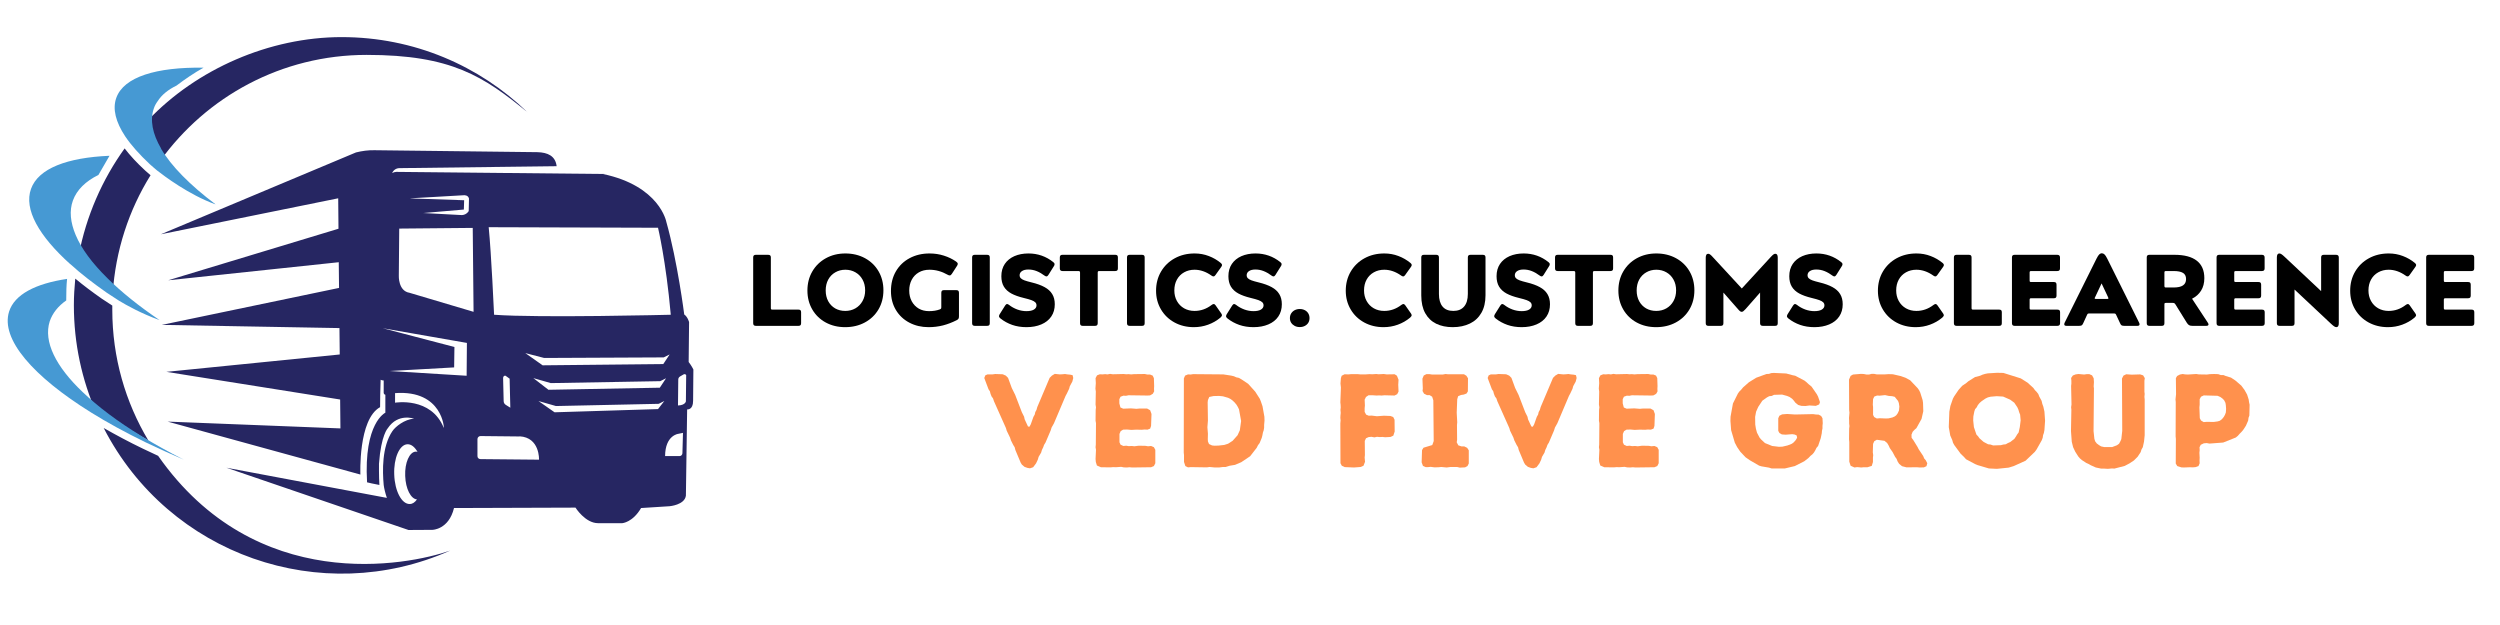 <?xml version="1.0" encoding="UTF-8"?> <svg xmlns="http://www.w3.org/2000/svg" xmlns:xlink="http://www.w3.org/1999/xlink" width="1200" zoomAndPan="magnify" viewBox="0 0 900 225" height="300" preserveAspectRatio="xMidYMid meet" version="1.0"><defs><g></g><clipPath id="ff0b917063"><path d="M 26 13.359 L 249.75 13.359 L 249.75 207 L 26 207 Z M 26 13.359 " clip-rule="nonzero"></path></clipPath></defs><rect x="-90" width="1080" fill="#ffffff" y="-22.5" height="270" fill-opacity="1"></rect><rect x="-90" width="1080" fill="#ffffff" y="-22.5" height="270" fill-opacity="1"></rect><g clip-path="url(#ff0b917063)"><path fill="#262662" d="M 37.078 102.402 C 33.434 98.801 30.539 95.301 28.344 91.898 C 31.039 77.742 36.781 64.684 44.867 53.43 C 46.863 56.031 49.312 58.68 52.305 61.434 C 52.906 61.984 53.555 62.531 54.203 63.082 C 46.414 75.59 41.574 90.148 40.574 105.754 C 39.324 104.652 38.129 103.555 37.027 102.453 Z M 40.426 111.508 C 40.426 111.008 40.426 110.508 40.426 110.008 C 39.176 109.207 37.879 108.355 36.68 107.555 C 33.184 105.105 29.988 102.703 27.094 100.301 C 26.793 103.453 26.594 106.656 26.594 109.906 C 26.594 123.664 29.488 136.77 34.684 148.625 C 34.781 148.676 34.883 148.773 34.98 148.824 L 35.082 147.926 L 53.406 158.578 C 45.168 144.824 40.426 128.715 40.426 111.508 Z M 57.699 57.879 C 74.324 34.77 101.383 19.762 131.988 19.762 C 162.594 19.762 174.129 27.516 189.906 40.422 C 172.578 23.664 149.016 13.359 123.004 13.359 C 96.992 13.359 70.781 24.863 53.254 43.324 C 52.656 47.074 53.754 51.277 56.352 55.73 C 56.75 56.43 57.199 57.129 57.699 57.832 Z M 57 164.133 C 55.102 163.23 53.207 162.383 51.359 161.48 C 46.367 159.078 41.723 156.578 37.328 154.078 C 60.844 199.852 115.715 218.859 162.094 198.199 C 146.617 203.602 92.098 214.309 56.949 164.133 Z M 249.617 133.117 C 249.617 133.117 249.516 143.922 249.516 144.273 C 249.516 147.723 247.371 147.375 247.371 147.375 L 246.922 178.441 C 246.473 181.793 241.031 182.242 241.031 182.242 L 230.793 182.891 C 227.75 188.094 224.004 188.344 224.004 188.344 L 215.316 188.344 C 210.676 188.344 207.18 182.742 207.18 182.742 L 163.441 182.891 C 161.547 190.695 155.656 190.746 155.656 190.746 L 155.504 190.746 C 155.504 190.746 147.066 190.797 147.066 190.797 L 81.516 168.383 L 139.277 179.238 C 138.68 177.488 138.281 175.789 138.129 174.586 C 137.68 169.637 137.43 160.832 141.277 155.18 C 142.324 153.629 145.621 150.926 149.066 150.727 C 149.066 150.727 143.324 148.625 139.629 154.129 C 139.629 154.129 137.184 156.578 136.434 166.934 C 136.434 166.934 136.383 171.438 136.582 174.586 C 135.234 174.387 132.141 173.637 132.141 173.637 C 130.891 152.176 138.73 148.574 138.73 148.574 L 138.73 142.121 C 138.031 141.922 138.129 141.27 138.129 141.27 L 138.129 136.969 C 137.73 136.969 137.383 136.871 137.031 136.719 C 136.883 140.77 136.832 144.172 136.832 146.574 C 128.895 150.977 129.742 170.836 129.742 170.836 L 60.344 151.777 L 122.555 154.227 L 122.453 143.824 L 59.895 133.867 L 122.305 127.613 L 122.203 118.109 L 58.246 116.961 L 122.055 103.652 L 121.953 94.398 L 60.543 100.902 L 121.855 82.344 L 121.754 71.387 L 57.898 84.344 L 128.145 54.879 C 130.344 54.328 132.59 54.027 134.836 54.078 L 193.449 54.781 C 197.195 54.879 199.941 56.129 200.391 59.832 L 143.82 60.531 C 142.625 60.531 141.625 61.234 141.176 62.281 C 142.273 61.734 143.273 61.883 143.273 61.883 L 217.016 62.633 C 237.535 66.934 239.883 79.891 239.883 79.891 C 243.926 94.199 246.32 113.207 246.32 113.207 C 247.57 114.059 248.07 115.961 248.07 115.961 L 247.918 130.316 C 248.969 131.668 249.617 133.016 249.617 133.016 Z M 175.926 81.742 C 176.875 91.246 177.871 113.309 177.871 113.309 C 194.098 114.508 241.48 113.309 241.48 113.309 C 239.73 93.75 236.887 81.992 236.887 81.992 L 175.977 81.793 Z M 241.031 127.613 L 238.934 128.664 L 195.895 128.867 L 189.105 127.113 L 195.348 131.516 L 238.781 131.066 L 241.031 127.664 Z M 237.734 137.219 L 198.293 137.918 L 192 136.117 L 197.441 140.32 L 237.535 139.57 L 239.781 136.168 L 237.684 137.219 Z M 183.465 136.32 L 182.066 135.32 C 181.617 135.02 181.066 135.57 181.117 136.117 L 181.316 144.371 C 181.316 144.973 181.617 145.473 182.117 145.773 L 183.715 146.773 C 183.715 146.773 183.465 136.57 183.465 136.367 Z M 147.816 71.438 L 167.09 72.086 L 166.988 75.438 L 152.41 76.691 L 165.539 77.391 C 167.785 77.742 168.734 75.988 168.734 75.988 L 168.836 71.488 C 168.535 70.137 166.988 70.285 166.988 70.285 L 147.816 71.387 Z M 149.664 162.582 C 149.914 162.582 150.113 162.582 150.312 162.684 C 149.312 160.93 148.066 159.879 146.668 159.93 C 143.82 160.031 141.676 164.934 141.926 170.887 C 142.125 176.789 144.621 181.539 147.516 181.441 C 148.516 181.441 149.363 180.84 150.113 179.789 C 147.918 179.641 146.02 175.988 145.871 171.336 C 145.668 166.582 147.418 162.684 149.664 162.582 Z M 142.223 141.523 L 142.223 144.973 C 142.223 144.973 155.207 142.723 159.75 154.027 C 159.949 154.527 159.449 140.27 142.223 141.523 Z M 168.137 123.461 L 137.781 118.16 L 163.594 124.914 L 163.492 132.266 L 140.277 133.566 L 167.988 135.27 L 168.086 123.363 Z M 170.484 112.258 L 170.184 82.043 L 143.723 82.293 L 143.574 99.25 C 143.574 99.25 143.324 104.754 147.418 105.402 Z M 187.059 157.129 L 172.98 156.98 C 172.379 156.98 171.883 157.48 171.883 158.078 L 171.883 164.133 C 171.832 164.781 172.332 165.281 172.98 165.281 L 194.047 165.484 C 194.047 165.484 194.398 157.48 187.059 157.078 Z M 239.23 144.324 L 237.137 145.375 L 200.141 146.172 L 193.848 144.371 L 199.641 148.426 L 236.887 147.273 L 239.23 144.273 Z M 245.871 155.828 L 244.176 156.18 C 244.176 156.18 239.48 156.68 239.434 164.184 L 244.676 164.184 C 245.223 164.184 245.621 163.73 245.672 163.184 Z M 247.07 135.32 C 247.07 134.816 246.57 134.52 246.121 134.77 L 244.824 135.52 C 244.426 135.77 244.176 136.168 244.176 136.617 L 244.074 145.973 C 246.77 145.875 246.922 144.473 246.922 144.473 L 247.02 135.27 Z M 247.07 135.32 " fill-opacity="1" fill-rule="nonzero"></path></g><path fill="#4699d3" d="M 50.91 156.98 C 55.602 159.879 60.746 162.73 66.188 165.484 C 61.395 163.434 56.75 161.332 52.305 159.18 C 45.219 155.727 38.625 152.125 32.836 148.523 C 11.914 135.52 0.133 122.062 3.277 112.156 C 5.227 106.004 12.766 102.102 24.148 100.402 C 23.898 102.801 23.848 105.203 23.848 107.703 L 23.848 108.156 C 20.902 110.207 18.906 112.758 17.906 115.66 C 15.562 122.961 20.105 131.969 29.738 141.121 C 35.23 146.375 42.371 151.777 50.859 156.93 Z M 25.348 95.098 C 29.039 98.5 33.434 101.852 38.328 105.305 C 39.727 106.254 41.273 107.254 42.77 108.207 C 45.566 109.906 50.859 112.859 57.348 115.207 C 57.348 115.207 57.348 115.207 57.398 115.207 C 50.012 110.207 43.668 105.105 38.676 100.152 C 33.184 94.75 29.289 89.496 27.242 84.594 C 25.348 80.09 24.898 75.891 26.246 72.188 C 27.645 68.336 30.84 65.234 35.43 62.984 L 39.426 56.078 C 24.148 56.73 13.812 60.633 11.168 67.984 C 8.52 75.34 14.012 84.945 25.297 95.098 Z M 58 53.48 C 54.902 48.176 53.902 43.223 55.402 38.973 C 55.703 38.07 56.199 37.172 56.801 36.371 C 58.246 34.121 60.543 32.27 63.539 30.816 C 66.637 28.465 69.879 26.266 73.277 24.363 C 56.301 24.113 44.566 27.668 41.871 35.219 C 40.426 39.223 41.672 43.926 45.066 49.078 C 47.215 52.277 50.211 55.629 53.953 59.133 C 54.754 59.883 55.652 60.582 56.5 61.332 C 59.047 63.332 67.984 70.086 77.469 73.539 C 77.469 73.539 77.52 73.539 77.57 73.539 C 68.484 66.684 61.645 59.832 57.949 53.48 Z M 58 53.48 " fill-opacity="1" fill-rule="nonzero"></path><g fill="#000000" fill-opacity="1"><g transform="translate(268.412, 117.308)"><g><path d="M 2.734 -24.625 C 2.734 -24.969 2.812 -25.211 2.969 -25.359 C 3.133 -25.504 3.375 -25.578 3.688 -25.578 L 8.109 -25.578 C 8.453 -25.578 8.703 -25.504 8.859 -25.359 C 9.016 -25.211 9.094 -24.969 9.094 -24.625 L 9.094 -6.391 C 9.094 -6.203 9.129 -6.062 9.203 -5.969 C 9.273 -5.883 9.422 -5.844 9.641 -5.844 L 19.047 -5.844 C 19.379 -5.844 19.617 -5.77 19.766 -5.625 C 19.91 -5.477 19.984 -5.234 19.984 -4.891 L 19.984 -0.953 C 19.984 -0.629 19.91 -0.391 19.766 -0.234 C 19.617 -0.078 19.379 0 19.047 0 L 3.688 0 C 3.375 0 3.133 -0.078 2.969 -0.234 C 2.812 -0.391 2.734 -0.629 2.734 -0.953 Z M 2.734 -24.625 "></path></g></g></g><g fill="#000000" fill-opacity="1"><g transform="translate(289.312, 117.308)"><g><path d="M 1.359 -12.719 C 1.359 -15.281 1.945 -17.57 3.125 -19.594 C 4.301 -21.613 5.926 -23.195 8 -24.344 C 10.07 -25.488 12.41 -26.062 15.016 -26.062 C 17.648 -26.062 20.008 -25.492 22.094 -24.359 C 24.176 -23.223 25.801 -21.648 26.969 -19.641 C 28.133 -17.629 28.719 -15.348 28.719 -12.797 C 28.719 -10.234 28.129 -7.945 26.953 -5.938 C 25.773 -3.926 24.133 -2.352 22.031 -1.219 C 19.938 -0.094 17.578 0.469 14.953 0.469 C 12.367 0.469 10.039 -0.086 7.969 -1.203 C 5.895 -2.328 4.273 -3.895 3.109 -5.906 C 1.941 -7.914 1.359 -10.188 1.359 -12.719 Z M 14.984 -5.375 C 16.328 -5.375 17.539 -5.68 18.625 -6.297 C 19.707 -6.922 20.562 -7.789 21.188 -8.906 C 21.82 -10.031 22.141 -11.312 22.141 -12.75 C 22.141 -14.238 21.828 -15.539 21.203 -16.656 C 20.586 -17.781 19.738 -18.648 18.656 -19.266 C 17.57 -19.891 16.359 -20.203 15.016 -20.203 C 13.68 -20.203 12.473 -19.891 11.391 -19.266 C 10.305 -18.648 9.457 -17.773 8.844 -16.641 C 8.238 -15.516 7.938 -14.219 7.938 -12.75 C 7.938 -11.289 8.238 -10 8.844 -8.875 C 9.457 -7.758 10.297 -6.895 11.359 -6.281 C 12.43 -5.676 13.641 -5.375 14.984 -5.375 Z M 14.984 -5.375 "></path></g></g></g><g fill="#000000" fill-opacity="1"><g transform="translate(319.384, 117.308)"><g><path d="M 19.484 -11.875 C 19.484 -12.219 19.555 -12.469 19.703 -12.625 C 19.848 -12.781 20.094 -12.859 20.438 -12.859 L 24.891 -12.859 C 25.234 -12.859 25.477 -12.781 25.625 -12.625 C 25.77 -12.469 25.844 -12.219 25.844 -11.875 L 25.844 -3.438 C 25.844 -3.039 25.781 -2.742 25.656 -2.547 C 25.531 -2.359 25.301 -2.18 24.969 -2.016 C 23.352 -1.203 21.723 -0.582 20.078 -0.156 C 18.43 0.258 16.707 0.469 14.906 0.469 C 12.352 0.469 10.047 -0.07 7.984 -1.156 C 5.922 -2.238 4.301 -3.766 3.125 -5.734 C 1.945 -7.711 1.359 -9.977 1.359 -12.531 C 1.359 -15.219 1.953 -17.582 3.141 -19.625 C 4.336 -21.676 5.988 -23.258 8.094 -24.375 C 10.195 -25.5 12.578 -26.062 15.234 -26.062 C 17.066 -26.062 18.789 -25.801 20.406 -25.281 C 22.031 -24.77 23.488 -24.066 24.781 -23.172 C 25.195 -22.898 25.406 -22.617 25.406 -22.328 C 25.406 -22.086 25.316 -21.844 25.141 -21.594 L 23.281 -18.719 C 23.156 -18.52 23.031 -18.375 22.906 -18.281 C 22.789 -18.195 22.645 -18.156 22.469 -18.156 C 22.281 -18.156 22.051 -18.234 21.781 -18.391 C 19.664 -19.598 17.484 -20.203 15.234 -20.203 C 13.754 -20.203 12.461 -19.879 11.359 -19.234 C 10.266 -18.598 9.422 -17.711 8.828 -16.578 C 8.234 -15.441 7.938 -14.156 7.938 -12.719 C 7.938 -11.258 8.238 -9.969 8.844 -8.844 C 9.457 -7.719 10.297 -6.844 11.359 -6.219 C 12.43 -5.602 13.664 -5.297 15.062 -5.297 C 16.539 -5.297 17.832 -5.504 18.938 -5.922 C 19.156 -6.016 19.301 -6.109 19.375 -6.203 C 19.445 -6.305 19.484 -6.477 19.484 -6.719 Z M 19.484 -11.875 "></path></g></g></g><g fill="#000000" fill-opacity="1"><g transform="translate(347.227, 117.308)"><g><path d="M 2.734 -24.625 C 2.734 -24.969 2.812 -25.211 2.969 -25.359 C 3.133 -25.504 3.375 -25.578 3.688 -25.578 L 8.109 -25.578 C 8.453 -25.578 8.703 -25.504 8.859 -25.359 C 9.016 -25.211 9.094 -24.969 9.094 -24.625 L 9.094 -0.953 C 9.094 -0.609 9.016 -0.363 8.859 -0.219 C 8.703 -0.07 8.453 0 8.109 0 L 3.688 0 C 3.375 0 3.133 -0.078 2.969 -0.234 C 2.812 -0.391 2.734 -0.629 2.734 -0.953 Z M 2.734 -24.625 "></path></g></g></g><g fill="#000000" fill-opacity="1"><g transform="translate(359.065, 117.308)"><g><path d="M 2.781 -7.312 C 3 -7.676 3.242 -7.859 3.516 -7.859 C 3.68 -7.859 3.91 -7.75 4.203 -7.531 C 5.078 -6.844 6.062 -6.297 7.156 -5.891 C 8.258 -5.492 9.359 -5.297 10.453 -5.297 C 11.617 -5.297 12.516 -5.484 13.141 -5.859 C 13.766 -6.242 14.078 -6.75 14.078 -7.375 C 14.078 -7.82 13.926 -8.191 13.625 -8.484 C 13.332 -8.773 12.867 -9.035 12.234 -9.266 C 11.609 -9.492 10.688 -9.754 9.469 -10.047 C 7.664 -10.484 6.176 -11.02 5 -11.656 C 3.832 -12.289 2.941 -13.113 2.328 -14.125 C 1.723 -15.133 1.422 -16.383 1.422 -17.875 C 1.422 -19.582 1.832 -21.051 2.656 -22.281 C 3.488 -23.508 4.641 -24.445 6.109 -25.094 C 7.586 -25.738 9.281 -26.062 11.188 -26.062 C 14.551 -26.062 17.535 -25.016 20.141 -22.922 C 20.43 -22.703 20.578 -22.457 20.578 -22.188 C 20.578 -21.938 20.488 -21.691 20.312 -21.453 L 18.344 -18.312 C 18.125 -17.969 17.895 -17.797 17.656 -17.797 C 17.457 -17.797 17.223 -17.895 16.953 -18.094 C 16.004 -18.801 15.055 -19.344 14.109 -19.719 C 13.16 -20.094 12.172 -20.281 11.141 -20.281 C 10.172 -20.281 9.406 -20.094 8.844 -19.719 C 8.281 -19.344 8 -18.848 8 -18.234 C 8 -17.773 8.145 -17.406 8.438 -17.125 C 8.727 -16.844 9.164 -16.594 9.75 -16.375 C 10.344 -16.156 11.195 -15.91 12.312 -15.641 C 14.219 -15.18 15.781 -14.613 17 -13.938 C 18.219 -13.27 19.129 -12.438 19.734 -11.438 C 20.348 -10.438 20.656 -9.219 20.656 -7.781 C 20.656 -6.07 20.234 -4.598 19.391 -3.359 C 18.547 -2.117 17.348 -1.172 15.797 -0.516 C 14.254 0.141 12.473 0.469 10.453 0.469 C 8.598 0.469 6.891 0.195 5.328 -0.344 C 3.773 -0.895 2.379 -1.656 1.141 -2.625 C 0.766 -2.914 0.578 -3.195 0.578 -3.469 C 0.578 -3.719 0.676 -3.988 0.875 -4.281 Z M 2.781 -7.312 "></path></g></g></g><g fill="#000000" fill-opacity="1"><g transform="translate(380.989, 117.308)"><g><path d="M 7.828 -19.188 C 7.828 -19.383 7.781 -19.523 7.688 -19.609 C 7.602 -19.691 7.461 -19.734 7.266 -19.734 L 1.5 -19.734 C 1.176 -19.734 0.938 -19.812 0.781 -19.969 C 0.625 -20.125 0.547 -20.363 0.547 -20.688 L 0.547 -24.625 C 0.547 -24.969 0.625 -25.211 0.781 -25.359 C 0.938 -25.504 1.176 -25.578 1.5 -25.578 L 20.5 -25.578 C 20.844 -25.578 21.086 -25.504 21.234 -25.359 C 21.379 -25.211 21.453 -24.969 21.453 -24.625 L 21.453 -20.688 C 21.453 -20.363 21.379 -20.125 21.234 -19.969 C 21.086 -19.812 20.844 -19.734 20.5 -19.734 L 14.734 -19.734 C 14.535 -19.734 14.395 -19.691 14.312 -19.609 C 14.227 -19.523 14.188 -19.383 14.188 -19.188 L 14.188 -0.953 C 14.188 -0.629 14.109 -0.391 13.953 -0.234 C 13.805 -0.078 13.566 0 13.234 0 L 8.766 0 C 8.453 0 8.219 -0.078 8.062 -0.234 C 7.906 -0.391 7.828 -0.629 7.828 -0.953 Z M 7.828 -19.188 "></path></g></g></g><g fill="#000000" fill-opacity="1"><g transform="translate(402.985, 117.308)"><g><path d="M 2.734 -24.625 C 2.734 -24.969 2.812 -25.211 2.969 -25.359 C 3.133 -25.504 3.375 -25.578 3.688 -25.578 L 8.109 -25.578 C 8.453 -25.578 8.703 -25.504 8.859 -25.359 C 9.016 -25.211 9.094 -24.969 9.094 -24.625 L 9.094 -0.953 C 9.094 -0.609 9.016 -0.363 8.859 -0.219 C 8.703 -0.07 8.453 0 8.109 0 L 3.688 0 C 3.375 0 3.133 -0.078 2.969 -0.234 C 2.812 -0.391 2.734 -0.629 2.734 -0.953 Z M 2.734 -24.625 "></path></g></g></g><g fill="#000000" fill-opacity="1"><g transform="translate(414.824, 117.308)"><g><path d="M 24.859 -4.422 C 25.004 -4.203 25.078 -3.992 25.078 -3.797 C 25.078 -3.578 24.891 -3.297 24.516 -2.953 C 23.203 -1.859 21.727 -1.016 20.094 -0.422 C 18.469 0.172 16.754 0.469 14.953 0.469 C 12.391 0.469 10.07 -0.094 8 -1.219 C 5.926 -2.352 4.301 -3.922 3.125 -5.922 C 1.945 -7.922 1.359 -10.16 1.359 -12.641 C 1.359 -15.203 1.953 -17.5 3.141 -19.531 C 4.336 -21.57 5.988 -23.172 8.094 -24.328 C 10.195 -25.484 12.578 -26.062 15.234 -26.062 C 17.035 -26.062 18.734 -25.754 20.328 -25.141 C 21.93 -24.535 23.379 -23.695 24.672 -22.625 C 24.961 -22.375 25.109 -22.141 25.109 -21.922 C 25.109 -21.734 25.023 -21.516 24.859 -21.266 L 22.734 -18.281 C 22.516 -17.957 22.281 -17.797 22.031 -17.797 C 21.812 -17.797 21.57 -17.895 21.312 -18.094 C 19.332 -19.5 17.297 -20.203 15.203 -20.203 C 13.816 -20.203 12.566 -19.891 11.453 -19.266 C 10.348 -18.648 9.484 -17.773 8.859 -16.641 C 8.242 -15.516 7.938 -14.219 7.938 -12.75 C 7.938 -11.344 8.242 -10.078 8.859 -8.953 C 9.484 -7.828 10.348 -6.945 11.453 -6.312 C 12.566 -5.688 13.816 -5.375 15.203 -5.375 C 17.441 -5.375 19.5 -6.094 21.375 -7.531 C 21.664 -7.75 21.91 -7.859 22.109 -7.859 C 22.234 -7.859 22.344 -7.82 22.438 -7.75 C 22.539 -7.676 22.648 -7.566 22.766 -7.422 Z M 24.859 -4.422 "></path></g></g></g><g fill="#000000" fill-opacity="1"><g transform="translate(440.803, 117.308)"><g><path d="M 2.781 -7.312 C 3 -7.676 3.242 -7.859 3.516 -7.859 C 3.68 -7.859 3.91 -7.75 4.203 -7.531 C 5.078 -6.844 6.062 -6.297 7.156 -5.891 C 8.258 -5.492 9.359 -5.297 10.453 -5.297 C 11.617 -5.297 12.516 -5.484 13.141 -5.859 C 13.766 -6.242 14.078 -6.75 14.078 -7.375 C 14.078 -7.82 13.926 -8.191 13.625 -8.484 C 13.332 -8.773 12.867 -9.035 12.234 -9.266 C 11.609 -9.492 10.688 -9.754 9.469 -10.047 C 7.664 -10.484 6.176 -11.02 5 -11.656 C 3.832 -12.289 2.941 -13.113 2.328 -14.125 C 1.723 -15.133 1.422 -16.383 1.422 -17.875 C 1.422 -19.582 1.832 -21.051 2.656 -22.281 C 3.488 -23.508 4.641 -24.445 6.109 -25.094 C 7.586 -25.738 9.281 -26.062 11.188 -26.062 C 14.551 -26.062 17.535 -25.016 20.141 -22.922 C 20.43 -22.703 20.578 -22.457 20.578 -22.188 C 20.578 -21.938 20.488 -21.691 20.312 -21.453 L 18.344 -18.312 C 18.125 -17.969 17.895 -17.797 17.656 -17.797 C 17.457 -17.797 17.223 -17.895 16.953 -18.094 C 16.004 -18.801 15.055 -19.344 14.109 -19.719 C 13.16 -20.094 12.172 -20.281 11.141 -20.281 C 10.172 -20.281 9.406 -20.094 8.844 -19.719 C 8.281 -19.344 8 -18.848 8 -18.234 C 8 -17.773 8.145 -17.406 8.438 -17.125 C 8.727 -16.844 9.164 -16.594 9.75 -16.375 C 10.344 -16.156 11.195 -15.91 12.312 -15.641 C 14.219 -15.18 15.781 -14.613 17 -13.938 C 18.219 -13.27 19.129 -12.438 19.734 -11.438 C 20.348 -10.438 20.656 -9.219 20.656 -7.781 C 20.656 -6.07 20.234 -4.598 19.391 -3.359 C 18.547 -2.117 17.348 -1.172 15.797 -0.516 C 14.254 0.141 12.473 0.469 10.453 0.469 C 8.598 0.469 6.891 0.195 5.328 -0.344 C 3.773 -0.895 2.379 -1.656 1.141 -2.625 C 0.766 -2.914 0.578 -3.195 0.578 -3.469 C 0.578 -3.719 0.676 -3.988 0.875 -4.281 Z M 2.781 -7.312 "></path></g></g></g><g fill="#000000" fill-opacity="1"><g transform="translate(462.727, 117.308)"><g><path d="M 1.641 -2.781 C 1.641 -3.414 1.789 -3.977 2.094 -4.469 C 2.406 -4.969 2.828 -5.359 3.359 -5.641 C 3.898 -5.922 4.508 -6.062 5.188 -6.062 C 5.875 -6.062 6.484 -5.922 7.016 -5.641 C 7.555 -5.359 7.973 -4.969 8.266 -4.469 C 8.555 -3.977 8.703 -3.414 8.703 -2.781 C 8.703 -2.164 8.555 -1.613 8.266 -1.125 C 7.973 -0.645 7.555 -0.266 7.016 0.016 C 6.484 0.297 5.875 0.438 5.188 0.438 C 4.508 0.438 3.898 0.297 3.359 0.016 C 2.828 -0.266 2.406 -0.645 2.094 -1.125 C 1.789 -1.613 1.641 -2.164 1.641 -2.781 Z M 1.641 -2.781 "></path></g></g></g><g fill="#000000" fill-opacity="1"><g transform="translate(473.067, 117.308)"><g></g></g></g><g fill="#000000" fill-opacity="1"><g transform="translate(483.115, 117.308)"><g><path d="M 24.859 -4.422 C 25.004 -4.203 25.078 -3.992 25.078 -3.797 C 25.078 -3.578 24.891 -3.297 24.516 -2.953 C 23.203 -1.859 21.727 -1.016 20.094 -0.422 C 18.469 0.172 16.754 0.469 14.953 0.469 C 12.391 0.469 10.07 -0.094 8 -1.219 C 5.926 -2.352 4.301 -3.922 3.125 -5.922 C 1.945 -7.922 1.359 -10.16 1.359 -12.641 C 1.359 -15.203 1.953 -17.5 3.141 -19.531 C 4.336 -21.57 5.988 -23.172 8.094 -24.328 C 10.195 -25.484 12.578 -26.062 15.234 -26.062 C 17.035 -26.062 18.734 -25.754 20.328 -25.141 C 21.93 -24.535 23.379 -23.695 24.672 -22.625 C 24.961 -22.375 25.109 -22.141 25.109 -21.922 C 25.109 -21.734 25.023 -21.516 24.859 -21.266 L 22.734 -18.281 C 22.516 -17.957 22.281 -17.797 22.031 -17.797 C 21.812 -17.797 21.57 -17.895 21.312 -18.094 C 19.332 -19.5 17.297 -20.203 15.203 -20.203 C 13.816 -20.203 12.566 -19.891 11.453 -19.266 C 10.348 -18.648 9.484 -17.773 8.859 -16.641 C 8.242 -15.516 7.938 -14.219 7.938 -12.75 C 7.938 -11.344 8.242 -10.078 8.859 -8.953 C 9.484 -7.828 10.348 -6.945 11.453 -6.312 C 12.566 -5.688 13.816 -5.375 15.203 -5.375 C 17.441 -5.375 19.5 -6.094 21.375 -7.531 C 21.664 -7.75 21.91 -7.859 22.109 -7.859 C 22.234 -7.859 22.344 -7.82 22.438 -7.75 C 22.539 -7.676 22.648 -7.566 22.766 -7.422 Z M 24.859 -4.422 "></path></g></g></g><g fill="#000000" fill-opacity="1"><g transform="translate(509.095, 117.308)"><g><path d="M 2.562 -24.625 C 2.562 -24.969 2.641 -25.211 2.797 -25.359 C 2.953 -25.504 3.191 -25.578 3.516 -25.578 L 7.938 -25.578 C 8.27 -25.578 8.516 -25.504 8.672 -25.359 C 8.836 -25.211 8.922 -24.969 8.922 -24.625 L 8.922 -11.469 C 8.922 -9.5 9.359 -7.988 10.234 -6.938 C 11.109 -5.895 12.398 -5.375 14.109 -5.375 C 15.785 -5.375 17.07 -5.895 17.969 -6.938 C 18.875 -7.988 19.328 -9.5 19.328 -11.469 L 19.328 -24.625 C 19.328 -24.969 19.406 -25.211 19.562 -25.359 C 19.727 -25.504 19.969 -25.578 20.281 -25.578 L 24.703 -25.578 C 25.047 -25.578 25.297 -25.504 25.453 -25.359 C 25.609 -25.211 25.688 -24.969 25.688 -24.625 L 25.688 -11.031 C 25.688 -8.52 25.191 -6.406 24.203 -4.688 C 23.223 -2.977 21.844 -1.691 20.062 -0.828 C 18.281 0.035 16.223 0.469 13.891 0.469 C 11.617 0.469 9.633 0.055 7.938 -0.766 C 6.25 -1.598 4.93 -2.863 3.984 -4.562 C 3.035 -6.27 2.562 -8.406 2.562 -10.969 Z M 2.562 -24.625 "></path></g></g></g><g fill="#000000" fill-opacity="1"><g transform="translate(537.339, 117.308)"><g><path d="M 2.781 -7.312 C 3 -7.676 3.242 -7.859 3.516 -7.859 C 3.68 -7.859 3.91 -7.75 4.203 -7.531 C 5.078 -6.844 6.062 -6.297 7.156 -5.891 C 8.258 -5.492 9.359 -5.297 10.453 -5.297 C 11.617 -5.297 12.516 -5.484 13.141 -5.859 C 13.766 -6.242 14.078 -6.75 14.078 -7.375 C 14.078 -7.82 13.926 -8.191 13.625 -8.484 C 13.332 -8.773 12.867 -9.035 12.234 -9.266 C 11.609 -9.492 10.688 -9.754 9.469 -10.047 C 7.664 -10.484 6.176 -11.02 5 -11.656 C 3.832 -12.289 2.941 -13.113 2.328 -14.125 C 1.723 -15.133 1.422 -16.383 1.422 -17.875 C 1.422 -19.582 1.832 -21.051 2.656 -22.281 C 3.488 -23.508 4.641 -24.445 6.109 -25.094 C 7.586 -25.738 9.281 -26.062 11.188 -26.062 C 14.551 -26.062 17.535 -25.016 20.141 -22.922 C 20.43 -22.703 20.578 -22.457 20.578 -22.188 C 20.578 -21.938 20.488 -21.691 20.312 -21.453 L 18.344 -18.312 C 18.125 -17.969 17.895 -17.797 17.656 -17.797 C 17.457 -17.797 17.223 -17.895 16.953 -18.094 C 16.004 -18.801 15.055 -19.344 14.109 -19.719 C 13.16 -20.094 12.172 -20.281 11.141 -20.281 C 10.172 -20.281 9.406 -20.094 8.844 -19.719 C 8.281 -19.344 8 -18.848 8 -18.234 C 8 -17.773 8.145 -17.406 8.438 -17.125 C 8.727 -16.844 9.164 -16.594 9.75 -16.375 C 10.344 -16.156 11.195 -15.91 12.312 -15.641 C 14.219 -15.18 15.781 -14.613 17 -13.938 C 18.219 -13.27 19.129 -12.438 19.734 -11.438 C 20.348 -10.438 20.656 -9.219 20.656 -7.781 C 20.656 -6.07 20.234 -4.598 19.391 -3.359 C 18.547 -2.117 17.348 -1.172 15.797 -0.516 C 14.254 0.141 12.473 0.469 10.453 0.469 C 8.598 0.469 6.891 0.195 5.328 -0.344 C 3.773 -0.895 2.379 -1.656 1.141 -2.625 C 0.766 -2.914 0.578 -3.195 0.578 -3.469 C 0.578 -3.719 0.676 -3.988 0.875 -4.281 Z M 2.781 -7.312 "></path></g></g></g><g fill="#000000" fill-opacity="1"><g transform="translate(559.263, 117.308)"><g><path d="M 7.828 -19.188 C 7.828 -19.383 7.781 -19.523 7.688 -19.609 C 7.602 -19.691 7.461 -19.734 7.266 -19.734 L 1.5 -19.734 C 1.176 -19.734 0.938 -19.812 0.781 -19.969 C 0.625 -20.125 0.547 -20.363 0.547 -20.688 L 0.547 -24.625 C 0.547 -24.969 0.625 -25.211 0.781 -25.359 C 0.938 -25.504 1.176 -25.578 1.5 -25.578 L 20.5 -25.578 C 20.844 -25.578 21.086 -25.504 21.234 -25.359 C 21.379 -25.211 21.453 -24.969 21.453 -24.625 L 21.453 -20.688 C 21.453 -20.363 21.379 -20.125 21.234 -19.969 C 21.086 -19.812 20.844 -19.734 20.5 -19.734 L 14.734 -19.734 C 14.535 -19.734 14.395 -19.691 14.312 -19.609 C 14.227 -19.523 14.188 -19.383 14.188 -19.188 L 14.188 -0.953 C 14.188 -0.629 14.109 -0.391 13.953 -0.234 C 13.805 -0.078 13.566 0 13.234 0 L 8.766 0 C 8.453 0 8.219 -0.078 8.062 -0.234 C 7.906 -0.391 7.828 -0.629 7.828 -0.953 Z M 7.828 -19.188 "></path></g></g></g><g fill="#000000" fill-opacity="1"><g transform="translate(581.259, 117.308)"><g><path d="M 1.359 -12.719 C 1.359 -15.281 1.945 -17.57 3.125 -19.594 C 4.301 -21.613 5.926 -23.195 8 -24.344 C 10.07 -25.488 12.41 -26.062 15.016 -26.062 C 17.648 -26.062 20.008 -25.492 22.094 -24.359 C 24.176 -23.223 25.801 -21.648 26.969 -19.641 C 28.133 -17.629 28.719 -15.348 28.719 -12.797 C 28.719 -10.234 28.129 -7.945 26.953 -5.938 C 25.773 -3.926 24.133 -2.352 22.031 -1.219 C 19.938 -0.094 17.578 0.469 14.953 0.469 C 12.367 0.469 10.039 -0.086 7.969 -1.203 C 5.895 -2.328 4.273 -3.895 3.109 -5.906 C 1.941 -7.914 1.359 -10.188 1.359 -12.719 Z M 14.984 -5.375 C 16.328 -5.375 17.539 -5.68 18.625 -6.297 C 19.707 -6.922 20.562 -7.789 21.188 -8.906 C 21.82 -10.031 22.141 -11.312 22.141 -12.75 C 22.141 -14.238 21.828 -15.539 21.203 -16.656 C 20.586 -17.781 19.738 -18.648 18.656 -19.266 C 17.57 -19.891 16.359 -20.203 15.016 -20.203 C 13.68 -20.203 12.473 -19.891 11.391 -19.266 C 10.305 -18.648 9.457 -17.773 8.844 -16.641 C 8.238 -15.516 7.938 -14.219 7.938 -12.75 C 7.938 -11.289 8.238 -10 8.844 -8.875 C 9.457 -7.758 10.297 -6.895 11.359 -6.281 C 12.43 -5.676 13.641 -5.375 14.984 -5.375 Z M 14.984 -5.375 "></path></g></g></g><g fill="#000000" fill-opacity="1"><g transform="translate(611.331, 117.308)"><g><path d="M 2.734 -24.562 C 2.734 -25 2.805 -25.336 2.953 -25.578 C 3.098 -25.828 3.32 -25.953 3.625 -25.953 C 3.844 -25.953 4.07 -25.863 4.312 -25.688 C 4.551 -25.52 4.844 -25.242 5.188 -24.859 L 15.719 -13.453 L 26.203 -24.859 C 26.586 -25.266 26.891 -25.547 27.109 -25.703 C 27.336 -25.867 27.562 -25.953 27.781 -25.953 C 28.363 -25.953 28.656 -25.488 28.656 -24.562 L 28.656 -0.953 C 28.656 -0.629 28.582 -0.391 28.438 -0.234 C 28.289 -0.078 28.047 0 27.703 0 L 23.281 0 C 22.625 0 22.297 -0.316 22.297 -0.953 L 22.297 -11.984 L 17.062 -6.031 C 16.727 -5.664 16.461 -5.41 16.266 -5.266 C 16.066 -5.117 15.867 -5.047 15.672 -5.047 C 15.484 -5.047 15.289 -5.117 15.094 -5.266 C 14.895 -5.41 14.641 -5.664 14.328 -6.031 L 9.094 -11.984 L 9.094 -0.953 C 9.094 -0.609 9.016 -0.363 8.859 -0.219 C 8.703 -0.07 8.453 0 8.109 0 L 3.688 0 C 3.375 0 3.133 -0.078 2.969 -0.234 C 2.812 -0.391 2.734 -0.629 2.734 -0.953 Z M 2.734 -24.562 "></path></g></g></g><g fill="#000000" fill-opacity="1"><g transform="translate(642.718, 117.308)"><g><path d="M 2.781 -7.312 C 3 -7.676 3.242 -7.859 3.516 -7.859 C 3.68 -7.859 3.91 -7.75 4.203 -7.531 C 5.078 -6.844 6.062 -6.297 7.156 -5.891 C 8.258 -5.492 9.359 -5.297 10.453 -5.297 C 11.617 -5.297 12.516 -5.484 13.141 -5.859 C 13.766 -6.242 14.078 -6.75 14.078 -7.375 C 14.078 -7.82 13.926 -8.191 13.625 -8.484 C 13.332 -8.773 12.867 -9.035 12.234 -9.266 C 11.609 -9.492 10.688 -9.754 9.469 -10.047 C 7.664 -10.484 6.176 -11.02 5 -11.656 C 3.832 -12.289 2.941 -13.113 2.328 -14.125 C 1.723 -15.133 1.422 -16.383 1.422 -17.875 C 1.422 -19.582 1.832 -21.051 2.656 -22.281 C 3.488 -23.508 4.641 -24.445 6.109 -25.094 C 7.586 -25.738 9.281 -26.062 11.188 -26.062 C 14.551 -26.062 17.535 -25.016 20.141 -22.922 C 20.43 -22.703 20.578 -22.457 20.578 -22.188 C 20.578 -21.938 20.488 -21.691 20.312 -21.453 L 18.344 -18.312 C 18.125 -17.969 17.895 -17.797 17.656 -17.797 C 17.457 -17.797 17.223 -17.895 16.953 -18.094 C 16.004 -18.801 15.055 -19.344 14.109 -19.719 C 13.16 -20.094 12.172 -20.281 11.141 -20.281 C 10.172 -20.281 9.406 -20.094 8.844 -19.719 C 8.281 -19.344 8 -18.848 8 -18.234 C 8 -17.773 8.145 -17.406 8.438 -17.125 C 8.727 -16.844 9.164 -16.594 9.75 -16.375 C 10.344 -16.156 11.195 -15.91 12.312 -15.641 C 14.219 -15.18 15.781 -14.613 17 -13.938 C 18.219 -13.27 19.129 -12.438 19.734 -11.438 C 20.348 -10.438 20.656 -9.219 20.656 -7.781 C 20.656 -6.07 20.234 -4.598 19.391 -3.359 C 18.547 -2.117 17.348 -1.172 15.797 -0.516 C 14.254 0.141 12.473 0.469 10.453 0.469 C 8.598 0.469 6.891 0.195 5.328 -0.344 C 3.773 -0.895 2.379 -1.656 1.141 -2.625 C 0.766 -2.914 0.578 -3.195 0.578 -3.469 C 0.578 -3.719 0.676 -3.988 0.875 -4.281 Z M 2.781 -7.312 "></path></g></g></g><g fill="#000000" fill-opacity="1"><g transform="translate(664.641, 117.308)"><g></g></g></g><g fill="#000000" fill-opacity="1"><g transform="translate(674.689, 117.308)"><g><path d="M 24.859 -4.422 C 25.004 -4.203 25.078 -3.992 25.078 -3.797 C 25.078 -3.578 24.891 -3.297 24.516 -2.953 C 23.203 -1.859 21.727 -1.016 20.094 -0.422 C 18.469 0.172 16.754 0.469 14.953 0.469 C 12.391 0.469 10.07 -0.094 8 -1.219 C 5.926 -2.352 4.301 -3.922 3.125 -5.922 C 1.945 -7.922 1.359 -10.16 1.359 -12.641 C 1.359 -15.203 1.953 -17.5 3.141 -19.531 C 4.336 -21.57 5.988 -23.172 8.094 -24.328 C 10.195 -25.484 12.578 -26.062 15.234 -26.062 C 17.035 -26.062 18.734 -25.754 20.328 -25.141 C 21.93 -24.535 23.379 -23.695 24.672 -22.625 C 24.961 -22.375 25.109 -22.141 25.109 -21.922 C 25.109 -21.734 25.023 -21.516 24.859 -21.266 L 22.734 -18.281 C 22.516 -17.957 22.281 -17.797 22.031 -17.797 C 21.812 -17.797 21.57 -17.895 21.312 -18.094 C 19.332 -19.5 17.297 -20.203 15.203 -20.203 C 13.816 -20.203 12.566 -19.891 11.453 -19.266 C 10.348 -18.648 9.484 -17.773 8.859 -16.641 C 8.242 -15.516 7.938 -14.219 7.938 -12.75 C 7.938 -11.344 8.242 -10.078 8.859 -8.953 C 9.484 -7.828 10.348 -6.945 11.453 -6.312 C 12.566 -5.688 13.816 -5.375 15.203 -5.375 C 17.441 -5.375 19.5 -6.094 21.375 -7.531 C 21.664 -7.75 21.91 -7.859 22.109 -7.859 C 22.234 -7.859 22.344 -7.82 22.438 -7.75 C 22.539 -7.676 22.648 -7.566 22.766 -7.422 Z M 24.859 -4.422 "></path></g></g></g><g fill="#000000" fill-opacity="1"><g transform="translate(700.669, 117.308)"><g><path d="M 2.734 -24.625 C 2.734 -24.969 2.812 -25.211 2.969 -25.359 C 3.133 -25.504 3.375 -25.578 3.688 -25.578 L 8.109 -25.578 C 8.453 -25.578 8.703 -25.504 8.859 -25.359 C 9.016 -25.211 9.094 -24.969 9.094 -24.625 L 9.094 -6.391 C 9.094 -6.203 9.129 -6.062 9.203 -5.969 C 9.273 -5.883 9.422 -5.844 9.641 -5.844 L 19.047 -5.844 C 19.379 -5.844 19.617 -5.77 19.766 -5.625 C 19.91 -5.477 19.984 -5.234 19.984 -4.891 L 19.984 -0.953 C 19.984 -0.629 19.91 -0.391 19.766 -0.234 C 19.617 -0.078 19.379 0 19.047 0 L 3.688 0 C 3.375 0 3.133 -0.078 2.969 -0.234 C 2.812 -0.391 2.734 -0.629 2.734 -0.953 Z M 2.734 -24.625 "></path></g></g></g><g fill="#000000" fill-opacity="1"><g transform="translate(721.569, 117.308)"><g><path d="M 2.734 -24.625 C 2.734 -24.969 2.812 -25.211 2.969 -25.359 C 3.133 -25.504 3.375 -25.578 3.688 -25.578 L 19.047 -25.578 C 19.703 -25.578 20.031 -25.258 20.031 -24.625 L 20.031 -20.688 C 20.031 -20.344 19.945 -20.098 19.781 -19.953 C 19.625 -19.805 19.379 -19.734 19.047 -19.734 L 9.641 -19.734 C 9.422 -19.734 9.273 -19.691 9.203 -19.609 C 9.129 -19.523 9.094 -19.383 9.094 -19.188 L 9.094 -16.344 C 9.094 -16.113 9.129 -15.961 9.203 -15.891 C 9.273 -15.816 9.422 -15.781 9.641 -15.781 L 17.828 -15.781 C 18.172 -15.781 18.414 -15.703 18.562 -15.547 C 18.707 -15.391 18.781 -15.141 18.781 -14.797 L 18.781 -10.891 C 18.781 -10.578 18.707 -10.336 18.562 -10.172 C 18.414 -10.016 18.172 -9.938 17.828 -9.938 L 9.641 -9.938 C 9.422 -9.938 9.273 -9.895 9.203 -9.812 C 9.129 -9.727 9.094 -9.586 9.094 -9.391 L 9.094 -6.391 C 9.094 -6.203 9.129 -6.062 9.203 -5.969 C 9.273 -5.883 9.422 -5.844 9.641 -5.844 L 19.078 -5.844 C 19.422 -5.844 19.672 -5.77 19.828 -5.625 C 19.984 -5.477 20.062 -5.234 20.062 -4.891 L 20.062 -0.953 C 20.062 -0.316 19.734 0 19.078 0 L 3.688 0 C 3.375 0 3.133 -0.078 2.969 -0.234 C 2.812 -0.391 2.734 -0.629 2.734 -0.953 Z M 2.734 -24.625 "></path></g></g></g><g fill="#000000" fill-opacity="1"><g transform="translate(743.273, 117.308)"><g><path d="M 11.469 -24.188 C 11.844 -24.926 12.164 -25.43 12.438 -25.703 C 12.719 -25.984 13.039 -26.125 13.406 -26.125 C 13.75 -26.125 14.066 -25.984 14.359 -25.703 C 14.648 -25.43 14.977 -24.926 15.344 -24.188 L 26.781 -1.203 C 26.906 -0.984 26.969 -0.766 26.969 -0.547 C 26.969 -0.18 26.703 0 26.172 0 L 21.531 0 C 21.062 0 20.723 -0.055 20.516 -0.172 C 20.305 -0.297 20.117 -0.555 19.953 -0.953 L 18.531 -3.984 C 18.438 -4.18 18.344 -4.305 18.25 -4.359 C 18.164 -4.422 18.023 -4.453 17.828 -4.453 L 8.766 -4.453 C 8.578 -4.453 8.438 -4.422 8.344 -4.359 C 8.258 -4.305 8.172 -4.18 8.078 -3.984 L 6.688 -0.953 C 6.52 -0.555 6.332 -0.297 6.125 -0.172 C 5.914 -0.055 5.594 0 5.156 0 L 0.688 0 C 0.133 0 -0.141 -0.18 -0.141 -0.547 C -0.141 -0.766 -0.082 -0.984 0.031 -1.203 Z M 15.344 -9.688 C 15.488 -9.688 15.594 -9.703 15.656 -9.734 C 15.719 -9.773 15.75 -9.844 15.75 -9.938 C 15.75 -10.062 15.723 -10.16 15.672 -10.234 L 13.297 -15.281 L 10.922 -10.234 C 10.848 -10.141 10.812 -10.039 10.812 -9.938 C 10.812 -9.77 10.945 -9.688 11.219 -9.688 Z M 15.344 -9.688 "></path></g></g></g><g fill="#000000" fill-opacity="1"><g transform="translate(770.093, 117.308)"><g><path d="M 2.734 -24.625 C 2.734 -24.969 2.812 -25.211 2.969 -25.359 C 3.133 -25.504 3.375 -25.578 3.688 -25.578 L 12.688 -25.578 C 16.258 -25.578 18.945 -24.867 20.75 -23.453 C 22.562 -22.047 23.469 -19.953 23.469 -17.172 C 23.469 -15.422 23.078 -13.922 22.297 -12.672 C 21.516 -11.43 20.43 -10.461 19.047 -9.766 L 24.703 -1.172 C 24.879 -0.922 24.969 -0.703 24.969 -0.516 C 24.969 -0.172 24.688 0 24.125 0 L 19.188 0 C 18.676 0 18.281 -0.078 18 -0.234 C 17.719 -0.391 17.441 -0.676 17.172 -1.094 L 13.047 -7.75 C 12.922 -7.945 12.789 -8.082 12.656 -8.156 C 12.531 -8.227 12.344 -8.266 12.094 -8.266 L 9.641 -8.266 C 9.422 -8.266 9.273 -8.227 9.203 -8.156 C 9.129 -8.082 9.094 -7.938 9.094 -7.719 L 9.094 -0.953 C 9.094 -0.609 9.016 -0.363 8.859 -0.219 C 8.703 -0.07 8.453 0 8.109 0 L 3.688 0 C 3.375 0 3.133 -0.078 2.969 -0.234 C 2.812 -0.391 2.734 -0.629 2.734 -0.953 Z M 12.422 -13.812 C 13.93 -13.812 15.051 -14.062 15.781 -14.562 C 16.52 -15.062 16.891 -15.82 16.891 -16.844 C 16.891 -17.875 16.52 -18.613 15.781 -19.062 C 15.051 -19.508 13.93 -19.734 12.422 -19.734 L 9.641 -19.734 C 9.422 -19.734 9.273 -19.691 9.203 -19.609 C 9.129 -19.523 9.094 -19.383 9.094 -19.188 L 9.094 -14.406 C 9.094 -14.188 9.129 -14.031 9.203 -13.938 C 9.273 -13.852 9.422 -13.812 9.641 -13.812 Z M 12.422 -13.812 "></path></g></g></g><g fill="#000000" fill-opacity="1"><g transform="translate(795.232, 117.308)"><g><path d="M 2.734 -24.625 C 2.734 -24.969 2.812 -25.211 2.969 -25.359 C 3.133 -25.504 3.375 -25.578 3.688 -25.578 L 19.047 -25.578 C 19.703 -25.578 20.031 -25.258 20.031 -24.625 L 20.031 -20.688 C 20.031 -20.344 19.945 -20.098 19.781 -19.953 C 19.625 -19.805 19.379 -19.734 19.047 -19.734 L 9.641 -19.734 C 9.422 -19.734 9.273 -19.691 9.203 -19.609 C 9.129 -19.523 9.094 -19.383 9.094 -19.188 L 9.094 -16.344 C 9.094 -16.113 9.129 -15.961 9.203 -15.891 C 9.273 -15.816 9.422 -15.781 9.641 -15.781 L 17.828 -15.781 C 18.172 -15.781 18.414 -15.703 18.562 -15.547 C 18.707 -15.391 18.781 -15.141 18.781 -14.797 L 18.781 -10.891 C 18.781 -10.578 18.707 -10.336 18.562 -10.172 C 18.414 -10.016 18.172 -9.938 17.828 -9.938 L 9.641 -9.938 C 9.422 -9.938 9.273 -9.895 9.203 -9.812 C 9.129 -9.727 9.094 -9.586 9.094 -9.391 L 9.094 -6.391 C 9.094 -6.203 9.129 -6.062 9.203 -5.969 C 9.273 -5.883 9.422 -5.844 9.641 -5.844 L 19.078 -5.844 C 19.422 -5.844 19.672 -5.77 19.828 -5.625 C 19.984 -5.477 20.062 -5.234 20.062 -4.891 L 20.062 -0.953 C 20.062 -0.316 19.734 0 19.078 0 L 3.688 0 C 3.375 0 3.133 -0.078 2.969 -0.234 C 2.812 -0.391 2.734 -0.629 2.734 -0.953 Z M 2.734 -24.625 "></path></g></g></g><g fill="#000000" fill-opacity="1"><g transform="translate(816.936, 117.308)"><g><path d="M 2.734 -24.625 C 2.734 -25.582 3.031 -26.062 3.625 -26.062 C 3.863 -26.062 4.125 -25.969 4.406 -25.781 C 4.688 -25.602 5.055 -25.297 5.516 -24.859 L 18.672 -12.5 L 18.672 -24.625 C 18.672 -24.969 18.75 -25.211 18.906 -25.359 C 19.07 -25.504 19.312 -25.578 19.625 -25.578 L 24.047 -25.578 C 24.703 -25.578 25.031 -25.258 25.031 -24.625 L 25.031 -0.953 C 25.031 -0.004 24.738 0.469 24.156 0.469 C 23.914 0.469 23.656 0.375 23.375 0.188 C 23.094 0.008 22.719 -0.297 22.25 -0.734 L 9.094 -13.078 L 9.094 -0.953 C 9.094 -0.609 9.016 -0.363 8.859 -0.219 C 8.703 -0.07 8.453 0 8.109 0 L 3.688 0 C 3.375 0 3.133 -0.078 2.969 -0.234 C 2.812 -0.391 2.734 -0.629 2.734 -0.953 Z M 2.734 -24.625 "></path></g></g></g><g fill="#000000" fill-opacity="1"><g transform="translate(844.706, 117.308)"><g><path d="M 24.859 -4.422 C 25.004 -4.203 25.078 -3.992 25.078 -3.797 C 25.078 -3.578 24.891 -3.297 24.516 -2.953 C 23.203 -1.859 21.727 -1.016 20.094 -0.422 C 18.469 0.172 16.754 0.469 14.953 0.469 C 12.391 0.469 10.07 -0.094 8 -1.219 C 5.926 -2.352 4.301 -3.922 3.125 -5.922 C 1.945 -7.922 1.359 -10.16 1.359 -12.641 C 1.359 -15.203 1.953 -17.5 3.141 -19.531 C 4.336 -21.57 5.988 -23.172 8.094 -24.328 C 10.195 -25.484 12.578 -26.062 15.234 -26.062 C 17.035 -26.062 18.734 -25.754 20.328 -25.141 C 21.93 -24.535 23.379 -23.695 24.672 -22.625 C 24.961 -22.375 25.109 -22.141 25.109 -21.922 C 25.109 -21.734 25.023 -21.516 24.859 -21.266 L 22.734 -18.281 C 22.516 -17.957 22.281 -17.797 22.031 -17.797 C 21.812 -17.797 21.57 -17.895 21.312 -18.094 C 19.332 -19.5 17.297 -20.203 15.203 -20.203 C 13.816 -20.203 12.566 -19.891 11.453 -19.266 C 10.348 -18.648 9.484 -17.773 8.859 -16.641 C 8.242 -15.516 7.938 -14.219 7.938 -12.75 C 7.938 -11.344 8.242 -10.078 8.859 -8.953 C 9.484 -7.828 10.348 -6.945 11.453 -6.312 C 12.566 -5.688 13.816 -5.375 15.203 -5.375 C 17.441 -5.375 19.5 -6.094 21.375 -7.531 C 21.664 -7.75 21.91 -7.859 22.109 -7.859 C 22.234 -7.859 22.344 -7.82 22.438 -7.75 C 22.539 -7.676 22.648 -7.566 22.766 -7.422 Z M 24.859 -4.422 "></path></g></g></g><g fill="#000000" fill-opacity="1"><g transform="translate(870.685, 117.308)"><g><path d="M 2.734 -24.625 C 2.734 -24.969 2.812 -25.211 2.969 -25.359 C 3.133 -25.504 3.375 -25.578 3.688 -25.578 L 19.047 -25.578 C 19.703 -25.578 20.031 -25.258 20.031 -24.625 L 20.031 -20.688 C 20.031 -20.344 19.945 -20.098 19.781 -19.953 C 19.625 -19.805 19.379 -19.734 19.047 -19.734 L 9.641 -19.734 C 9.422 -19.734 9.273 -19.691 9.203 -19.609 C 9.129 -19.523 9.094 -19.383 9.094 -19.188 L 9.094 -16.344 C 9.094 -16.113 9.129 -15.961 9.203 -15.891 C 9.273 -15.816 9.422 -15.781 9.641 -15.781 L 17.828 -15.781 C 18.172 -15.781 18.414 -15.703 18.562 -15.547 C 18.707 -15.391 18.781 -15.141 18.781 -14.797 L 18.781 -10.891 C 18.781 -10.578 18.707 -10.336 18.562 -10.172 C 18.414 -10.016 18.172 -9.938 17.828 -9.938 L 9.641 -9.938 C 9.422 -9.938 9.273 -9.895 9.203 -9.812 C 9.129 -9.727 9.094 -9.586 9.094 -9.391 L 9.094 -6.391 C 9.094 -6.203 9.129 -6.062 9.203 -5.969 C 9.273 -5.883 9.422 -5.844 9.641 -5.844 L 19.078 -5.844 C 19.422 -5.844 19.672 -5.77 19.828 -5.625 C 19.984 -5.477 20.062 -5.234 20.062 -4.891 L 20.062 -0.953 C 20.062 -0.316 19.734 0 19.078 0 L 3.688 0 C 3.375 0 3.133 -0.078 2.969 -0.234 C 2.812 -0.391 2.734 -0.629 2.734 -0.953 Z M 2.734 -24.625 "></path></g></g></g><g fill="#ff914d" fill-opacity="1"><g transform="translate(354.339, 168.158)"><g><path d="M 16.453 0.438 L 15.531 0.281 L 14.484 -0.094 L 13.531 -0.906 L 13.094 -1.625 L 11.188 -6.172 L 10.953 -7.125 L 10.422 -7.984 L 9.609 -9.609 L 9.281 -10.609 L 8.078 -13.094 L 7.797 -14.062 L 3.484 -23.719 L 3.156 -24.719 L 2.625 -25.438 L 2.25 -26.391 L 2.016 -27.297 L 1.531 -28.016 L 0 -32.078 L 0.375 -33.031 L 1.141 -33.375 L 2.969 -33.375 L 3.922 -33.516 L 6.641 -33.422 L 7.75 -32.938 L 8.562 -32.125 L 9.891 -28.5 L 11.141 -25.969 L 13.531 -19.75 L 14.344 -18.125 L 14.531 -17.219 L 15.734 -14.625 L 16.25 -14.531 L 16.734 -15.391 L 17.688 -18.078 L 18.172 -18.938 L 18.359 -19.797 L 18.797 -20.609 L 19.078 -21.609 L 23.531 -32.125 L 24.344 -32.938 L 25.391 -33.562 L 27.203 -33.375 L 28.156 -33.422 L 29.062 -33.516 L 29.938 -33.375 L 30.938 -33.281 L 31.797 -33.094 L 32.031 -32.078 L 31.703 -30.797 L 30.797 -29.125 L 30.547 -28.203 L 29.734 -26.484 L 29.266 -25.625 L 25.094 -15.781 L 24.234 -14.25 L 23.906 -13.203 L 22.047 -8.844 L 21.516 -7.984 L 21.234 -7.172 L 20.75 -6.172 L 20.469 -5.219 L 19.562 -3.688 L 19.266 -2.672 L 18.641 -1.344 L 17.594 0.047 Z M 16.453 0.438 "></path></g></g></g><g fill="#ff914d" fill-opacity="1"><g transform="translate(390.916, 168.158)"><g><path d="M 16.641 0.141 L 15.688 0.047 L 14.719 0.141 L 13.625 0.094 L 12.719 -0.094 L 10.75 0.047 L 9.891 0 L 8.844 0.094 L 5.406 0.047 L 3.969 -0.578 L 3.578 -1.859 L 3.484 -2.922 L 3.641 -6.219 L 3.484 -7.172 L 3.578 -8.078 L 3.641 -15.828 L 3.484 -16.688 L 3.531 -20.609 L 3.641 -21.516 L 3.484 -22.516 L 3.578 -27.203 L 3.438 -28.25 L 3.578 -30.219 L 3.484 -32.031 L 4.016 -33.031 L 5.016 -33.422 L 5.969 -33.375 L 6.938 -33.469 L 7.797 -33.375 L 8.703 -33.562 L 9.656 -33.422 L 13.578 -33.516 L 14.531 -33.422 L 15.344 -33.469 L 16.297 -33.375 L 17.359 -33.469 L 21.234 -33.516 L 22.094 -33.328 L 23.094 -33.328 L 24.047 -32.938 L 24.484 -32.031 L 24.578 -29.172 L 24.531 -28.203 L 24.578 -27.25 L 24.094 -26.391 L 23.094 -25.812 L 22.188 -25.766 L 15.344 -25.859 L 14.438 -25.672 L 13.531 -25.719 L 12.484 -25.344 L 12.047 -24.438 L 12.047 -22.953 L 12.438 -21.469 L 13.438 -21.031 L 16.203 -21.141 L 18.219 -20.984 L 19.219 -21.078 L 22.047 -21.078 L 23.141 -20.469 L 23.625 -19.125 L 23.469 -14.828 L 23.141 -13.859 L 22.188 -13.484 L 21.078 -13.531 L 20.125 -13.438 L 18.172 -13.484 L 16.359 -13.391 L 14.828 -13.531 L 13.391 -13.484 L 12.531 -12.953 L 12.094 -11.953 L 12.094 -8.938 L 12.484 -8.078 L 13.484 -7.609 L 14.531 -7.703 L 15.438 -7.547 L 16.5 -7.609 L 17.453 -7.5 L 19.031 -7.703 L 21.469 -7.656 L 22.375 -7.5 L 23.469 -7.609 L 24.484 -7.172 L 25 -6.219 L 25 -1.391 L 24.484 -0.375 L 23.469 0.047 Z M 16.641 0.141 "></path></g></g></g><g fill="#ff914d" fill-opacity="1"><g transform="translate(422.665, 168.158)"><g><path d="M 14.719 0.141 L 12.766 -0.047 L 11.812 0.094 L 5.969 0 L 5.016 0.094 L 4.062 -0.375 L 3.578 -1.859 L 3.578 -4.297 L 3.484 -5.219 L 3.531 -31.938 L 3.969 -32.938 L 5.016 -33.375 L 5.969 -33.328 L 6.844 -33.469 L 17.734 -33.375 L 20.562 -32.938 L 21.562 -32.703 L 22.375 -32.328 L 23.328 -32.125 L 24.234 -31.609 L 26.672 -29.984 L 29.219 -27.156 L 30.844 -24.625 L 31.219 -23.719 L 31.844 -21.891 L 32.516 -18.125 L 32.562 -16.734 L 32.422 -15.203 L 32.422 -14.203 L 32.266 -13.25 L 31.984 -12.438 L 31.797 -11.422 L 31.562 -10.516 L 30.797 -8.656 L 30.219 -7.891 L 29.734 -6.938 L 27.391 -3.922 L 24.188 -1.766 L 21.953 -0.812 L 19.984 -0.484 L 18.594 -0.047 L 17.641 -0.047 L 16.156 0.141 Z M 14.578 -7.703 L 16.016 -7.75 L 18.078 -7.984 L 19.453 -8.422 L 21.078 -9.469 L 22.859 -11.469 L 23.672 -13.25 L 24.141 -16.594 L 23.375 -20.797 L 22.953 -21.656 L 22.469 -22.469 L 21.75 -23.328 L 21.031 -24 L 20.312 -24.531 L 19.453 -24.953 L 17.594 -25.484 L 16.203 -25.625 L 14.203 -25.578 L 12.672 -25.25 L 12.188 -24.141 L 12.094 -23.328 L 12.188 -16.734 L 12 -14.344 L 12.188 -12 L 12.141 -10.047 L 12.188 -9.234 L 12.578 -8.312 L 13.672 -7.797 Z M 14.578 -7.703 "></path></g></g></g><g fill="#ff914d" fill-opacity="1"><g transform="translate(461.776, 168.158)"><g></g></g></g><g fill="#ff914d" fill-opacity="1"><g transform="translate(479.085, 168.158)"><g><path d="M 3.484 -1.391 L 3.438 -15.734 L 3.531 -16.828 L 3.438 -17.734 L 3.484 -18.641 L 3.578 -19.5 L 3.484 -20.609 L 3.578 -21.469 L 3.531 -22.469 L 3.438 -23.281 L 3.641 -28.641 L 3.484 -30.078 L 3.641 -32.031 L 3.922 -32.891 L 4.969 -33.422 L 6.312 -33.375 L 7.312 -33.469 L 9.75 -33.469 L 10.609 -33.375 L 12.484 -33.375 L 13.969 -33.469 L 14.922 -33.422 L 16.359 -33.516 L 17.219 -33.422 L 19.078 -33.516 L 20.125 -33.375 L 23 -33.422 L 23.812 -32.891 L 24.391 -31.453 L 24.281 -29.641 L 24.391 -27.203 L 23.906 -26.25 L 22.953 -25.766 L 19.312 -25.859 L 18.312 -25.766 L 17.359 -25.812 L 16.5 -25.766 L 15.109 -25.859 L 13.578 -25.859 L 12.672 -25.25 L 12.188 -24.281 L 12.281 -22.141 L 12.188 -21.234 L 12.188 -19.891 L 12.719 -18.891 L 13.672 -18.5 L 14.719 -18.547 L 16.594 -18.312 L 19.125 -18.5 L 21.469 -18.406 L 22.469 -18.031 L 22.953 -17.062 L 23 -12.812 L 22.516 -11.328 L 21.516 -10.859 L 19.562 -10.75 L 18.594 -10.859 L 17.594 -10.812 L 16.641 -10.906 L 15.688 -10.703 L 14.672 -10.906 L 13.625 -10.812 L 12.672 -10.375 L 12.234 -9.422 L 12.281 -4.344 L 12.188 -3.438 L 12.328 -1.906 L 11.766 -0.484 L 10.75 -0.047 L 8.359 0.141 L 5.016 0 L 3.969 -0.484 Z M 3.484 -1.391 "></path></g></g></g><g fill="#ff914d" fill-opacity="1"><g transform="translate(509.495, 168.158)"><g><path d="M 16.016 0.188 L 15.062 -0.047 L 12.719 -0.047 L 11.281 0.141 L 9.375 -0.047 L 8.422 0.047 L 6.938 0.094 L 5.547 -0.094 L 4.641 0 L 3.734 0 L 2.766 -0.438 L 2.297 -1.719 L 2.438 -6.125 L 2.969 -6.984 L 6.125 -7.938 L 6.641 -9.375 L 6.5 -24.047 L 6.078 -25.344 L 5.156 -25.922 L 4.203 -25.922 L 3.156 -26.438 L 2.625 -27.391 L 2.719 -28.312 L 2.578 -31.844 L 3.062 -32.984 L 4.016 -33.469 L 5.109 -33.469 L 6.031 -33.328 L 9.938 -33.328 L 10.906 -33.516 L 11.766 -33.422 L 17.547 -33.422 L 18.406 -32.891 L 18.984 -31.984 L 18.938 -27.25 L 18.453 -26.484 L 17.453 -26.109 L 16.5 -25.969 L 15.438 -25.531 L 15.109 -24.438 L 14.922 -19.609 L 15.109 -16.156 L 15.016 -15.109 L 15.062 -9.844 L 14.922 -8.938 L 15.484 -7.844 L 16.641 -7.453 L 17.641 -7.453 L 18.688 -6.938 L 19.266 -6.031 L 19.266 -1.297 L 18.797 -0.375 L 17.922 0.094 Z M 16.016 0.188 "></path></g></g></g><g fill="#ff914d" fill-opacity="1"><g transform="translate(535.554, 168.158)"><g><path d="M 16.453 0.438 L 15.531 0.281 L 14.484 -0.094 L 13.531 -0.906 L 13.094 -1.625 L 11.188 -6.172 L 10.953 -7.125 L 10.422 -7.984 L 9.609 -9.609 L 9.281 -10.609 L 8.078 -13.094 L 7.797 -14.062 L 3.484 -23.719 L 3.156 -24.719 L 2.625 -25.438 L 2.25 -26.391 L 2.016 -27.297 L 1.531 -28.016 L 0 -32.078 L 0.375 -33.031 L 1.141 -33.375 L 2.969 -33.375 L 3.922 -33.516 L 6.641 -33.422 L 7.75 -32.938 L 8.562 -32.125 L 9.891 -28.5 L 11.141 -25.969 L 13.531 -19.75 L 14.344 -18.125 L 14.531 -17.219 L 15.734 -14.625 L 16.25 -14.531 L 16.734 -15.391 L 17.688 -18.078 L 18.172 -18.938 L 18.359 -19.797 L 18.797 -20.609 L 19.078 -21.609 L 23.531 -32.125 L 24.344 -32.938 L 25.391 -33.562 L 27.203 -33.375 L 28.156 -33.422 L 29.062 -33.516 L 29.938 -33.375 L 30.938 -33.281 L 31.797 -33.094 L 32.031 -32.078 L 31.703 -30.797 L 30.797 -29.125 L 30.547 -28.203 L 29.734 -26.484 L 29.266 -25.625 L 25.094 -15.781 L 24.234 -14.25 L 23.906 -13.203 L 22.047 -8.844 L 21.516 -7.984 L 21.234 -7.172 L 20.75 -6.172 L 20.469 -5.219 L 19.562 -3.688 L 19.266 -2.672 L 18.641 -1.344 L 17.594 0.047 Z M 16.453 0.438 "></path></g></g></g><g fill="#ff914d" fill-opacity="1"><g transform="translate(572.132, 168.158)"><g><path d="M 16.641 0.141 L 15.688 0.047 L 14.719 0.141 L 13.625 0.094 L 12.719 -0.094 L 10.75 0.047 L 9.891 0 L 8.844 0.094 L 5.406 0.047 L 3.969 -0.578 L 3.578 -1.859 L 3.484 -2.922 L 3.641 -6.219 L 3.484 -7.172 L 3.578 -8.078 L 3.641 -15.828 L 3.484 -16.688 L 3.531 -20.609 L 3.641 -21.516 L 3.484 -22.516 L 3.578 -27.203 L 3.438 -28.25 L 3.578 -30.219 L 3.484 -32.031 L 4.016 -33.031 L 5.016 -33.422 L 5.969 -33.375 L 6.938 -33.469 L 7.797 -33.375 L 8.703 -33.562 L 9.656 -33.422 L 13.578 -33.516 L 14.531 -33.422 L 15.344 -33.469 L 16.297 -33.375 L 17.359 -33.469 L 21.234 -33.516 L 22.094 -33.328 L 23.094 -33.328 L 24.047 -32.938 L 24.484 -32.031 L 24.578 -29.172 L 24.531 -28.203 L 24.578 -27.25 L 24.094 -26.391 L 23.094 -25.812 L 22.188 -25.766 L 15.344 -25.859 L 14.438 -25.672 L 13.531 -25.719 L 12.484 -25.344 L 12.047 -24.438 L 12.047 -22.953 L 12.438 -21.469 L 13.438 -21.031 L 16.203 -21.141 L 18.219 -20.984 L 19.219 -21.078 L 22.047 -21.078 L 23.141 -20.469 L 23.625 -19.125 L 23.469 -14.828 L 23.141 -13.859 L 22.188 -13.484 L 21.078 -13.531 L 20.125 -13.438 L 18.172 -13.484 L 16.359 -13.391 L 14.828 -13.531 L 13.391 -13.484 L 12.531 -12.953 L 12.094 -11.953 L 12.094 -8.938 L 12.484 -8.078 L 13.484 -7.609 L 14.531 -7.703 L 15.438 -7.547 L 16.5 -7.609 L 17.453 -7.5 L 19.031 -7.703 L 21.469 -7.656 L 22.375 -7.5 L 23.469 -7.609 L 24.484 -7.172 L 25 -6.219 L 25 -1.391 L 24.484 -0.375 L 23.469 0.047 Z M 16.641 0.141 "></path></g></g></g><g fill="#ff914d" fill-opacity="1"><g transform="translate(603.88, 168.158)"><g></g></g></g><g fill="#ff914d" fill-opacity="1"><g transform="translate(621.189, 168.158)"><g><path d="M 16.594 0.484 L 15.641 0.188 L 12.906 -0.281 L 12.094 -0.531 L 8.797 -2.438 L 7.219 -3.531 L 5.312 -5.547 L 4.203 -7.172 L 3.344 -8.797 L 2.016 -13.297 L 1.766 -16.641 L 1.812 -18.172 L 2.672 -22.906 L 4.453 -26.484 L 4.969 -27.203 L 5.688 -27.922 L 6.312 -28.688 L 8.422 -30.547 L 11.047 -32.172 L 14.719 -33.516 L 15.641 -33.562 L 16.453 -33.844 L 17.406 -33.906 L 21.844 -33.703 L 24.094 -33.094 L 25.094 -32.891 L 28.453 -31.125 L 29.172 -30.547 L 29.938 -29.828 L 30.984 -28.969 L 32.891 -26.203 L 33.328 -25.344 L 34 -23.375 L 33.703 -22.562 L 32.516 -22.047 L 30.219 -22.188 L 28.781 -22 L 27.297 -22.047 L 26.156 -22.375 L 25.156 -23.188 L 24.531 -24 L 23.953 -24.625 L 23.047 -25.25 L 22.141 -25.625 L 20.375 -26.109 L 17.453 -26.016 L 16.641 -25.625 L 15.734 -25.531 L 14.922 -25.094 L 13.25 -23.906 L 11.766 -21.656 L 11 -19.938 L 10.656 -18.078 L 10.703 -15.297 L 10.953 -13.766 L 11.328 -12.391 L 12.234 -10.656 L 12.766 -10 L 14.203 -8.656 L 16.781 -7.609 L 19.219 -7.312 L 20.469 -7.359 L 22.328 -7.797 L 23.906 -8.422 L 24.578 -8.938 L 25.297 -9.75 L 25.766 -10.562 L 25.625 -11.375 L 24.906 -11.719 L 24.047 -11.859 L 21.656 -11.672 L 20.266 -11.766 L 19.406 -12.281 L 18.984 -13.047 L 18.984 -17.594 L 19.406 -18.5 L 20.375 -18.984 L 22.188 -19.125 L 25.047 -18.938 L 31.516 -19.078 L 32.516 -18.938 L 33.516 -18.891 L 34.422 -18.406 L 34.906 -17.594 L 35 -15.781 L 34.906 -14.875 L 34.906 -13.906 L 34.719 -13.047 L 34.656 -12.234 L 34.281 -10.422 L 33.328 -7.609 L 32.75 -6.938 L 32.328 -6.078 L 31.844 -5.266 L 31.266 -4.594 L 30.547 -4.016 L 29.828 -3.25 L 28.359 -2.109 L 24.953 -0.375 L 21.375 0.484 Z M 16.594 0.484 "></path></g></g></g><g fill="#ff914d" fill-opacity="1"><g transform="translate(662.165, 168.158)"><g><path d="M 3.578 -1.953 L 3.578 -9.031 L 3.484 -10 L 3.531 -13.859 L 3.641 -14.781 L 3.531 -15.688 L 3.531 -16.641 L 3.484 -17.688 L 3.641 -19.609 L 3.531 -20.562 L 3.484 -31.516 L 4.062 -32.844 L 4.922 -33.328 L 7.75 -33.562 L 8.797 -33.516 L 9.75 -33.328 L 10.703 -33.328 L 11.578 -33.562 L 12.531 -33.562 L 13.484 -33.375 L 16.359 -33.375 L 17.734 -33.469 L 19.266 -33.422 L 22 -32.797 L 23.812 -32.172 L 25.484 -31.266 L 28.203 -28.406 L 28.734 -27.641 L 29.125 -26.828 L 29.984 -24.094 L 30.125 -23.141 L 30.219 -20.125 L 29.594 -17.359 L 27.734 -14.016 L 27.062 -13.438 L 26.391 -12.719 L 25.969 -11.672 L 26.016 -10.516 L 26.578 -9.797 L 28.109 -7.312 L 28.547 -6.453 L 30.172 -4.016 L 30.547 -3.109 L 31.125 -2.438 L 31.656 -1.391 L 31.359 -0.328 L 30.453 0.094 L 28.875 0.141 L 27.969 0.047 L 24.188 0.094 L 22.562 -0.328 L 21.516 -1.188 L 20.984 -2.016 L 20.609 -2.969 L 20.078 -3.688 L 19.172 -5.406 L 18.172 -6.844 L 17.781 -7.703 L 17.219 -8.656 L 16.25 -9.469 L 13.484 -9.844 L 12.578 -9.328 L 12.141 -8.359 L 12.047 -5.312 L 12.188 -4.297 L 12.094 -3.438 L 12.094 -1.812 L 11.672 -0.438 L 10.141 0.047 L 8.703 0.047 L 7.938 0.141 L 6.406 0 L 5.453 0.141 L 4.062 -0.484 Z M 13.484 -17.5 L 14.531 -17.594 L 16.828 -17.5 L 17.734 -17.547 L 19.125 -17.875 L 19.984 -18.266 L 20.516 -18.688 L 21.031 -19.406 L 21.469 -20.375 L 21.609 -21.797 L 21.422 -23.047 L 21.141 -23.812 L 19.938 -25.297 L 19.031 -25.531 L 17.781 -25.625 L 16.453 -25.922 L 14.531 -25.719 L 13.578 -25.766 L 12.578 -25.391 L 12.141 -24.484 L 12.047 -22.469 L 12.141 -21.656 L 12.141 -18.797 L 12.531 -18.031 Z M 13.484 -17.5 "></path></g></g></g><g fill="#ff914d" fill-opacity="1"><g transform="translate(699.699, 168.158)"><g><path d="M 19.172 0.625 L 16.297 0.484 L 12.234 -0.719 L 11.328 -1.094 L 8.078 -2.828 L 7.453 -3.531 L 6.125 -4.828 L 3.875 -7.891 L 3.391 -8.75 L 3.109 -9.75 L 2.391 -11.375 L 1.859 -14.391 L 2.062 -19.938 L 2.438 -22 L 3.344 -24.625 L 3.781 -25.438 L 5.406 -27.828 L 6.688 -29.266 L 8.219 -30.312 L 8.891 -30.891 L 11.328 -32.422 L 13.141 -32.891 L 14.016 -33.281 L 14.969 -33.562 L 15.922 -33.75 L 19.266 -33.953 L 21.516 -33.906 L 27.781 -31.938 L 30.219 -30.406 L 32.266 -28.547 L 32.891 -27.688 L 33.469 -27.109 L 34.094 -26.297 L 34.422 -25.438 L 35.281 -23.859 L 35.531 -22.766 L 35.906 -21.75 L 36.297 -19.984 L 36.531 -16.688 L 36.297 -13.344 L 36.094 -12.281 L 35.812 -11.516 L 35.672 -10.562 L 35.328 -9.656 L 33.469 -6.359 L 32.844 -5.5 L 29.5 -2.297 L 25.25 -0.375 L 23.422 0.188 Z M 17.828 -7.797 L 20.609 -7.891 L 21.516 -8.125 L 22.375 -8.219 L 23.141 -8.656 L 24 -9.031 L 25.484 -10.188 L 26.062 -11.047 L 26.484 -11.766 L 27.016 -12.484 L 27.438 -14.438 L 27.734 -16.828 L 27.547 -18.891 L 27.203 -19.75 L 26.922 -20.703 L 26.531 -21.562 L 25.438 -23.188 L 23.953 -24.281 L 21.422 -25.391 L 19.125 -25.531 L 16.922 -25.344 L 15.922 -25.094 L 15.062 -24.672 L 13.672 -23.719 L 12.953 -23.094 L 12.328 -22.328 L 11.906 -21.516 L 11.328 -20.844 L 11.047 -19.984 L 10.703 -18.219 L 10.656 -16.781 L 10.906 -14.391 L 11.812 -11.719 L 12.438 -11.047 L 12.906 -10.375 L 14.391 -9.078 L 16.016 -8.219 L 16.875 -8.125 Z M 17.828 -7.797 "></path></g></g></g><g fill="#ff914d" fill-opacity="1"><g transform="translate(742.397, 168.158)"><g><path d="M 16.453 0.625 L 14.922 0.531 L 13.969 0.531 L 12.094 0.141 L 10.281 -0.672 L 9.562 -1.094 L 8.609 -1.531 L 7.078 -2.531 L 6.359 -3.156 L 5.781 -3.828 L 4.688 -5.547 L 3.922 -7.172 L 3.438 -9.125 L 3.156 -12.953 L 3.297 -20.656 L 3.203 -21.562 L 3.344 -22.516 L 3.203 -29.219 L 3.297 -29.984 L 3.297 -31.125 L 3.203 -32.078 L 3.828 -32.984 L 4.828 -33.375 L 5.828 -33.516 L 7.891 -33.328 L 8.844 -33.469 L 9.75 -33.469 L 10.75 -33.031 L 11.328 -31.984 L 11.422 -30.594 L 11.328 -29.062 L 11.422 -28.359 L 11.281 -12.953 L 11.578 -10.188 L 11.859 -9.281 L 12.438 -8.516 L 13.203 -7.938 L 14.016 -7.453 L 15.109 -7.219 L 17.984 -7.219 L 19.656 -7.844 L 20.469 -8.422 L 20.984 -9.375 L 21.281 -10.094 L 21.609 -13.047 L 21.516 -31.891 L 22.047 -32.938 L 23.047 -33.422 L 25.047 -33.281 L 28.062 -33.375 L 29.125 -33.031 L 29.734 -32.031 L 29.594 -31.078 L 29.594 -27.109 L 29.688 -26.344 L 29.594 -25.297 L 29.688 -24.391 L 29.688 -11.469 L 29.453 -9.188 L 29.016 -7.172 L 28.547 -6.359 L 28.25 -5.406 L 27.156 -3.734 L 25.812 -2.391 L 24.234 -1.344 L 22.516 -0.438 L 18.797 0.531 L 17.875 0.484 Z M 16.453 0.625 "></path></g></g></g><g fill="#ff914d" fill-opacity="1"><g transform="translate(779.739, 168.158)"><g><path d="M 6.406 0.141 L 5.547 0.094 L 4.062 -0.375 L 3.531 -1.297 L 3.578 -10.141 L 3.484 -11.047 L 3.531 -23.422 L 3.438 -24.344 L 3.641 -26.25 L 3.578 -32.031 L 4.016 -32.797 L 5.016 -33.328 L 6.031 -33.516 L 6.891 -33.375 L 7.938 -33.328 L 10.906 -33.516 L 11.859 -33.375 L 14.781 -33.328 L 15.828 -33.469 L 17.359 -33.516 L 18.797 -33.469 L 19.75 -33.141 L 20.703 -33.141 L 21.516 -32.797 L 23.422 -32.219 L 25 -31.172 L 27.156 -29.312 L 28.312 -27.734 L 29.219 -26.109 L 29.781 -24.344 L 29.938 -23.281 L 30.125 -22.469 L 30.031 -18.547 L 29.734 -17.781 L 29.594 -16.734 L 28.781 -14.875 L 27.781 -13.344 L 27.156 -12.625 L 26.531 -12 L 25.859 -11.234 L 25.156 -10.656 L 20.609 -8.844 L 15.688 -8.469 L 14.672 -8.656 L 13.625 -8.562 L 12.531 -8.031 L 12.094 -7.172 L 12.141 -6.078 L 12.047 -5.156 L 12.141 -3.391 L 12.094 -2.344 L 12.141 -1.391 L 11.719 -0.375 L 10.703 0 L 9.609 0.094 L 8.75 0.047 Z M 13.578 -16.203 L 14.719 -16.297 L 17.172 -16.25 L 18.641 -16.453 L 19.406 -16.688 L 20.172 -17.266 L 20.797 -18.031 L 21.234 -18.797 L 21.562 -19.656 L 21.656 -20.938 L 21.562 -22.281 L 21.422 -23.141 L 20.938 -24.094 L 20.312 -24.719 L 19.562 -25.25 L 18.594 -25.672 L 13.625 -25.812 L 12.625 -25.344 L 12.141 -24.438 L 12.141 -22.469 L 12.047 -21.469 L 12.188 -17.594 L 12.625 -16.781 Z M 13.578 -16.203 "></path></g></g></g></svg> 